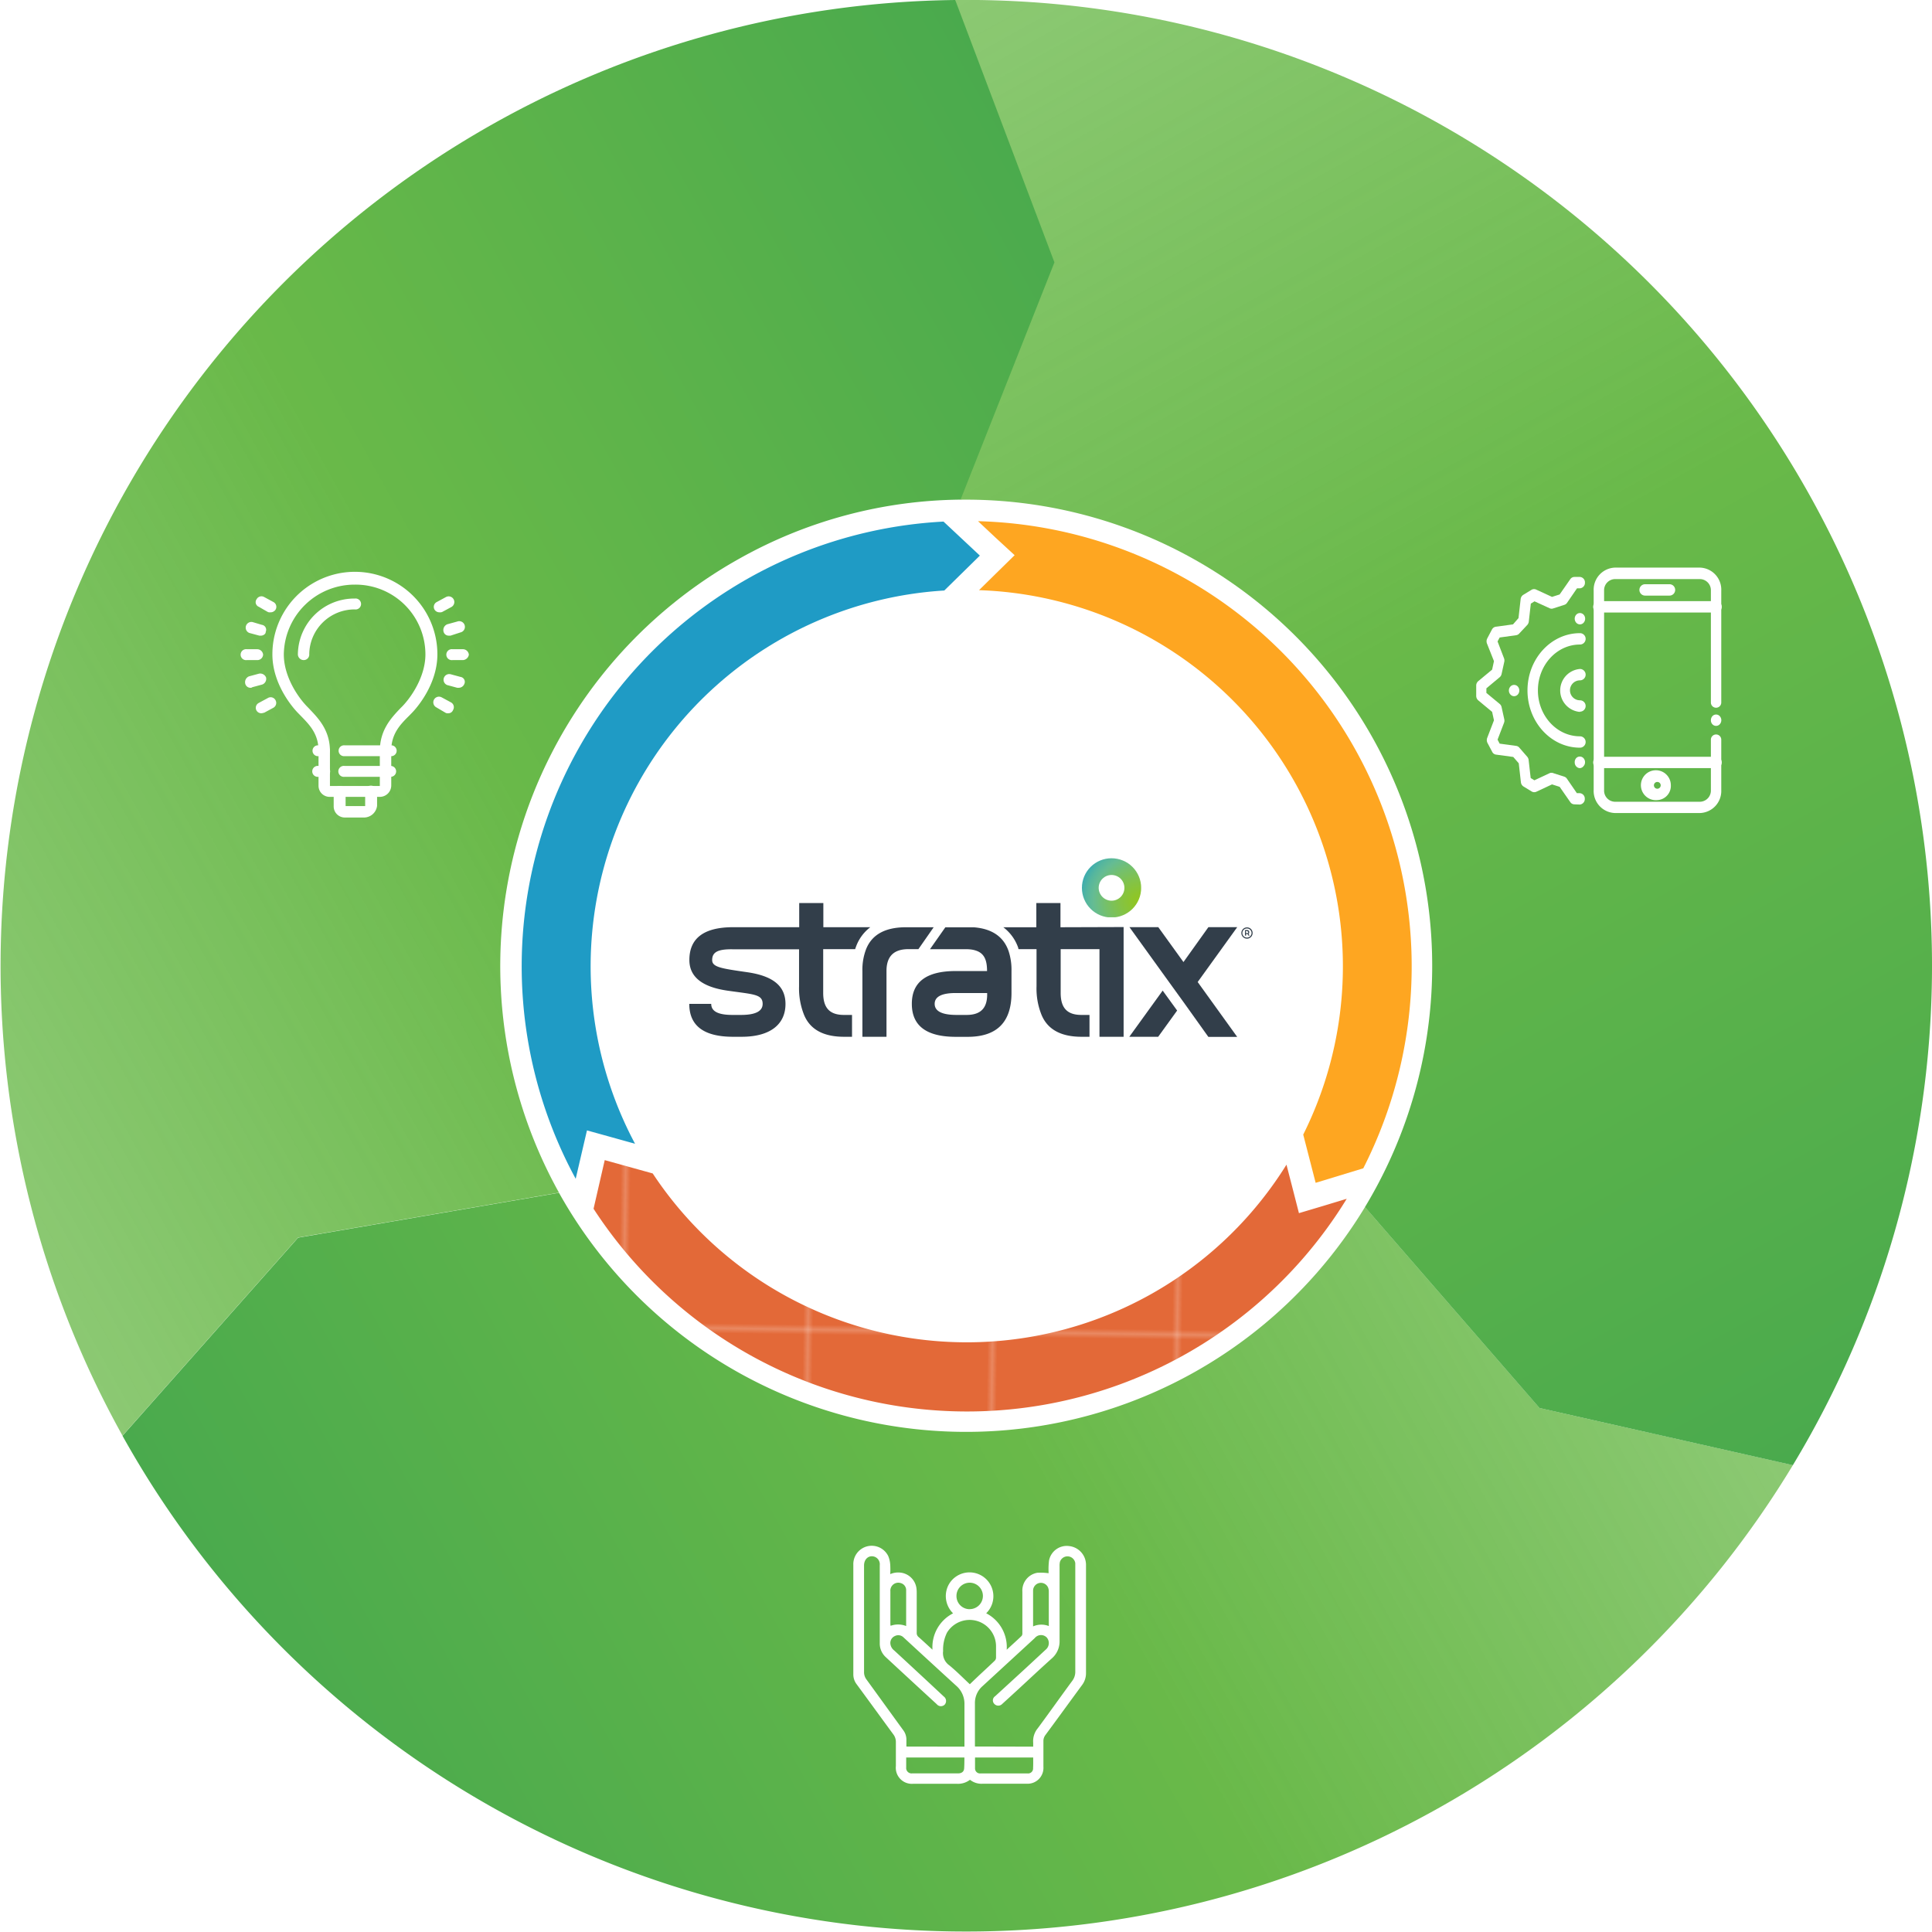 <svg xmlns="http://www.w3.org/2000/svg" xmlns:xlink="http://www.w3.org/1999/xlink" viewBox="0 0 387.34 387.33"><defs><style>.cls-1{fill:none;}.cls-2{fill:#e36938;}.cls-3{fill:#fff;}.cls-4{fill:url(#linear-gradient);}.cls-5{fill:url(#linear-gradient-2);}.cls-6{fill:url(#linear-gradient-3);}.cls-7{clip-path:url(#clip-path);}.cls-8{fill:url(#radial-gradient);}.cls-9{fill:#323e4a;}.cls-10{fill:#1f9bc5;}.cls-11{fill:url(#New_Pattern_Swatch_2);}.cls-12{fill:#fea621;}</style><linearGradient id="linear-gradient" x1="-2887.74" y1="-5388" x2="-2887.74" y2="-5677.68" gradientTransform="translate(3621.99 -4921.08) rotate(-119.12)" gradientUnits="userSpaceOnUse"><stop offset="0" stop-color="#6fbb50" stop-opacity="0.8"/><stop offset="0.05" stop-color="#6ebb4f" stop-opacity="0.82"/><stop offset="0.46" stop-color="#69b949"/><stop offset="0.51" stop-color="#66b849"/><stop offset="1" stop-color="#4aaa4d"/></linearGradient><linearGradient id="linear-gradient-2" x1="-2629.51" y1="-5365.01" x2="-2967.84" y2="-5365.01" xlink:href="#linear-gradient"/><linearGradient id="linear-gradient-3" x1="-2702.91" y1="-5677.69" x2="-2702.91" y2="-5391.75" xlink:href="#linear-gradient"/><clipPath id="clip-path"><path class="cls-1" d="M220.27,178a2.58,2.58,0,1,1,2.58,2.58,2.59,2.59,0,0,1-2.58-2.58m-3.36,0a5.94,5.94,0,1,0,5.94-5.93,5.93,5.93,0,0,0-5.94,5.93"/></clipPath><radialGradient id="radial-gradient" cx="-3977.18" cy="-3100.14" r="0.29" gradientTransform="matrix(47.05, 0, 0, -47.05, 187354.22, -145680.53)" gradientUnits="userSpaceOnUse"><stop offset="0" stop-color="#91c622"/><stop offset="0.01" stop-color="#91c622"/><stop offset="0.11" stop-color="#8dc52b"/><stop offset="0.28" stop-color="#84c344"/><stop offset="0.5" stop-color="#75c06b"/><stop offset="0.68" stop-color="#65bc93"/><stop offset="0.78" stop-color="#55b69e"/><stop offset="0.95" stop-color="#2da6b9"/><stop offset="1" stop-color="#21a2c1"/></radialGradient><pattern id="New_Pattern_Swatch_2" data-name="New Pattern Swatch 2" width="36.79" height="36.79" patternTransform="translate(-241.38 -34.54) rotate(90.79)" patternUnits="userSpaceOnUse" viewBox="0 0 36.79 36.79"><rect class="cls-1" width="36.79" height="36.79"/><rect class="cls-2" width="36.79" height="36.79"/></pattern></defs><g id="Layer_2" data-name="Layer 2"><g id="Layer_1-2" data-name="Layer 1"><circle class="cls-3" cx="193.79" cy="193.5" r="106.17"/><path class="cls-4" d="M287.92,362.77A193.61,193.61,0,0,1,24.56,287.86l35.2-39.72,52.31-9A93.47,93.47,0,0,0,273.66,242l35,40.28,50.79,11.46A193.71,193.71,0,0,1,287.92,362.77Z"/><path class="cls-5" d="M359.44,293.75l-50.79-11.46-35-40.28a93.47,93.47,0,0,0-81.08-141.83L191.51,0A193.63,193.63,0,0,1,359.44,293.75Z"/><path class="cls-6" d="M112.07,239.11l-52.31,9-35.2,39.72A193.66,193.66,0,0,1,191.51,0l19.89,52.6-18.82,47.57A92.3,92.3,0,0,0,148.23,112,93.55,93.55,0,0,0,112.07,239.11Z"/><path class="cls-3" d="M92.8,132.34H90.73a1.1,1.1,0,1,1,0-2.18H92.8a1.2,1.2,0,0,1,1.2,1.09A1.28,1.28,0,0,1,92.8,132.34Z"/><path class="cls-3" d="M90,127.44a1.06,1.06,0,0,1-1.09-.87,1.24,1.24,0,0,1,.76-1.41l2-.55a1.14,1.14,0,1,1,.65,2.18l-2,.65Z"/><path class="cls-3" d="M88.12,122.76a1.13,1.13,0,0,1-1-.54,1.09,1.09,0,0,1,.44-1.52l1.85-1a1.11,1.11,0,1,1,1.08,2l-1.85,1A1.14,1.14,0,0,1,88.12,122.76Z"/><path class="cls-3" d="M92,137.89h-.33l-2-.54a1.14,1.14,0,0,1,.65-2.18l2,.54a1,1,0,0,1,.77,1.42A1.2,1.2,0,0,1,92,137.89Z"/><path class="cls-3" d="M89.86,143a.86.86,0,0,1-.54-.1l-1.85-1.09a1.12,1.12,0,1,1,1.08-2l1.85,1a1.09,1.09,0,0,1,.44,1.52A1,1,0,0,1,89.86,143Z"/><path class="cls-3" d="M51.66,132.34H49.49a1.1,1.1,0,1,1,0-2.18h2.06a1.19,1.19,0,0,1,1.2,1.09A1.16,1.16,0,0,1,51.66,132.34Z"/><path class="cls-3" d="M52.32,127.44H52l-2-.54a1.14,1.14,0,0,1,.65-2.18l1.85.55a1,1,0,0,1,.77,1.41C53.3,127.12,52.75,127.44,52.32,127.44Z"/><path class="cls-3" d="M54.17,122.76a.82.82,0,0,1-.55-.11l-1.74-1a1,1,0,0,1-.43-1.52,1.1,1.1,0,0,1,1.52-.43l1.85,1a1.09,1.09,0,0,1,.43,1.52A1.2,1.2,0,0,1,54.17,122.76Z"/><path class="cls-3" d="M50.25,137.89a1.06,1.06,0,0,1-1.09-.87,1.26,1.26,0,0,1,.76-1.42l2-.54a1.26,1.26,0,0,1,1.42.76,1.21,1.21,0,0,1-.77,1.42l-2,.54A.4.4,0,0,1,50.25,137.89Z"/><path class="cls-3" d="M52.43,143a1.12,1.12,0,0,1-1-.54,1.1,1.1,0,0,1,.43-1.52l1.85-1a1.09,1.09,0,0,1,1.52.43,1.11,1.11,0,0,1-.43,1.53l-1.85,1C52.75,142.9,52.64,143,52.43,143Z"/><path class="cls-3" d="M60.91,132.34a1.18,1.18,0,0,1-1.19-1.09A11.31,11.31,0,0,1,71.14,120a1.1,1.1,0,1,1,0,2.18A9.09,9.09,0,0,0,62,131.14,1.11,1.11,0,0,1,60.91,132.34Z"/><path class="cls-3" d="M78.33,151.6H69.08a1.09,1.09,0,1,1,0-2.17h9.25a1.09,1.09,0,1,1,0,2.17Z"/><path class="cls-3" d="M78.33,155.74H69.08a1.1,1.1,0,1,1,0-2.18h9.25a1.09,1.09,0,1,1,0,2.18Z"/><path class="cls-3" d="M64.94,155.74H63.85a1.1,1.1,0,1,1,0-2.18h1.09a1.1,1.1,0,1,1,0,2.18Z"/><path class="cls-3" d="M64.94,151.6H63.85a1.09,1.09,0,1,1,0-2.17h1.09a1.09,1.09,0,1,1,0,2.17Z"/><path class="cls-3" d="M73.1,163.9H69.18a2.23,2.23,0,0,1-2.28-2.29v-2.93a1.11,1.11,0,0,1,1.2-1.09,1.18,1.18,0,0,1,1.19,1.09v2.93h3.92v-3a1.11,1.11,0,0,1,1.2-1.09,1.18,1.18,0,0,1,1.19,1.09v2.93A2.66,2.66,0,0,1,73.1,163.9Z"/><path class="cls-3" d="M76.15,159.76h-10a2.23,2.23,0,0,1-2.29-2.28v-7c0-3.37-1.85-5.22-3.59-7l-.43-.44c-.88-.87-5.23-5.66-5.23-11.86a16.54,16.54,0,0,1,33.08,0c0,6.2-4.35,11-5.22,11.86l-.43.44c-1.75,1.74-3.6,3.59-3.6,7v7A2.29,2.29,0,0,1,76.15,159.76Zm-5-42.55a14.19,14.19,0,0,0-14.25,14c0,4.14,2.5,8.16,4.57,10.34l.43.44c1.74,1.85,4.25,4.24,4.25,8.59v7h10v-7c0-4.24,2.28-6.64,4.13-8.59l.44-.44c2.07-2.18,4.57-6.2,4.57-10.34A14,14,0,0,0,71.14,117.21Z"/><path class="cls-3" d="M316.76,154a1,1,0,0,1-.74-.34,1.16,1.16,0,0,1-.31-.8A1.2,1.2,0,0,1,316,152a1,1,0,0,1,1.47,0,1.2,1.2,0,0,1,.31.81,1.16,1.16,0,0,1-.31.8A1,1,0,0,1,316.76,154Z"/><path class="cls-3" d="M344.05,145.53a1,1,0,0,1-.74-.33,1.16,1.16,0,0,1-.3-.81,1.25,1.25,0,0,1,.3-.81,1,1,0,0,1,1.48,0,1.21,1.21,0,0,1,0,1.62A1,1,0,0,1,344.05,145.53Z"/><path class="cls-3" d="M303.56,139.58a1,1,0,0,1-.74-.34,1.19,1.19,0,0,1-.31-.8,1.21,1.21,0,0,1,.31-.8,1,1,0,0,1,1.48,0,1.2,1.2,0,0,1,.3.8,1.18,1.18,0,0,1-.3.8A1,1,0,0,1,303.56,139.58Z"/><path class="cls-3" d="M316.76,125.18a1,1,0,0,1-.74-.33,1.21,1.21,0,0,1,0-1.62,1,1,0,0,1,1.47,0,1.21,1.21,0,0,1,0,1.62A1,1,0,0,1,316.76,125.18Z"/><path class="cls-3" d="M340.88,163H323.72a4.42,4.42,0,0,1-4.21-4.6v-40a4.43,4.43,0,0,1,4.21-4.6h17.16a4.42,4.42,0,0,1,4.21,4.6v22.45a1,1,0,1,1-2.08,0V118.42a2.23,2.23,0,0,0-2.12-2.32H323.72a2.23,2.23,0,0,0-2.12,2.32v40a2.23,2.23,0,0,0,2.12,2.32h17.16a2.24,2.24,0,0,0,2.13-2.32V148.29a1,1,0,1,1,2.08,0v10.12A4.42,4.42,0,0,1,340.88,163Z"/><path class="cls-3" d="M334.71,119.41h-4.89a1.14,1.14,0,0,1,0-2.28h4.89a1.14,1.14,0,0,1,0,2.28Z"/><path class="cls-3" d="M344.05,122.8h-23.5a1.14,1.14,0,0,1,0-2.28h23.5a1.14,1.14,0,0,1,0,2.28Z"/><path class="cls-3" d="M344.05,154h-23.5a1.14,1.14,0,0,1,0-2.28h23.5a1.14,1.14,0,0,1,0,2.28Z"/><path class="cls-3" d="M332.27,160.41a3,3,0,1,1,2.71-3A2.85,2.85,0,0,1,332.27,160.41Zm0-3.64a.68.68,0,0,0,0,1.36.68.68,0,0,0,0-1.36Z"/><path class="cls-3" d="M316.76,142.73a4.32,4.32,0,0,1,0-8.61,1.14,1.14,0,0,1,0,2.28,2,2,0,0,0,0,4,1.14,1.14,0,0,1,0,2.28Z"/><path class="cls-3" d="M316.76,149.9c-5.8,0-10.52-5.15-10.52-11.48s4.72-11.48,10.52-11.48a1.14,1.14,0,0,1,0,2.28c-4.65,0-8.43,4.13-8.43,9.2s3.78,9.2,8.43,9.2a1.14,1.14,0,0,1,0,2.28Z"/><path class="cls-3" d="M315.65,161.26a1,1,0,0,1-.83-.45l-2.13-3.06-1.53-.49L308,158.74a1,1,0,0,1-.92-.06l-1.64-1a1.16,1.16,0,0,1-.52-.85l-.43-3.8-1.1-1.27-3.46-.47a1,1,0,0,1-.77-.57l-.94-1.77a1.27,1.27,0,0,1-.06-1l1.36-3.54-.37-1.69-2.77-2.3a1.19,1.19,0,0,1-.42-.91v-2.06a1.17,1.17,0,0,1,.42-.9l2.77-2.3.37-1.7L298.11,129a1.27,1.27,0,0,1,.06-1l.94-1.78a1.06,1.06,0,0,1,.77-.57l3.46-.47,1.1-1.26.43-3.81a1.16,1.16,0,0,1,.52-.85l1.64-1a1,1,0,0,1,.92-.07l3.21,1.48,1.53-.49,2.13-3.06a1,1,0,0,1,.83-.45h1.11a1.08,1.08,0,0,1,1,1.14,1.1,1.1,0,0,1-1,1.14h-.59l-2,2.91a1,1,0,0,1-.53.4l-2.21.71a.94.94,0,0,1-.7,0l-3.08-1.41-.74.46-.41,3.61a1.2,1.2,0,0,1-.28.64L304.6,127a1,1,0,0,1-.63.35l-3.31.46-.42.79,1.29,3.36a1.23,1.23,0,0,1,.06.71l-.54,2.45a1.13,1.13,0,0,1-.38.65L298,138v.92l2.67,2.21a1.11,1.11,0,0,1,.38.64l.54,2.45a1.23,1.23,0,0,1-.06.71l-1.29,3.36.42.8,3.31.45a1,1,0,0,1,.63.35l1.59,1.83a1.2,1.2,0,0,1,.28.64l.41,3.62.74.46L310.7,155a.94.94,0,0,1,.7,0l2.21.71a1,1,0,0,1,.53.4l2,2.91h.59a1.09,1.09,0,0,1,1,1.13,1.1,1.1,0,0,1-1,1.15Z"/><path class="cls-3" d="M194.47,356.82a3.93,3.93,0,0,1-2.69.8c-2.89,0-5.77,0-8.65,0a3.22,3.22,0,0,1-3.52-3.54c0-1.59,0-3.18,0-4.77a2.51,2.51,0,0,0-.53-1.62c-2.45-3.33-4.88-6.69-7.32-10a3.25,3.25,0,0,1-.68-2c0-7.32,0-14.63,0-21.95a3.69,3.69,0,0,1,7-1.77,5.39,5.39,0,0,1,.4,1.74,16.66,16.66,0,0,1,0,1.88,4,4,0,0,1,2.56-.21,3.64,3.64,0,0,1,2.7,3.07,7.25,7.25,0,0,1,.05.93c0,2.67,0,5.35,0,8a1,1,0,0,0,.35.8c.92.81,1.81,1.65,2.81,2.56a7.61,7.61,0,0,1,4.13-7.29,4.84,4.84,0,0,1-1.33-4.56,4.67,4.67,0,0,1,1.91-2.8,4.78,4.78,0,0,1,6.06,7.35,7.62,7.62,0,0,1,4.11,7.31c1.07-1,2.05-1.86,3-2.78a.84.84,0,0,0,.14-.56c0-2.76,0-5.53,0-8.29a3.62,3.62,0,0,1,3-3.8,11.6,11.6,0,0,1,2.25.09,2.94,2.94,0,0,0,0-.4,14.09,14.09,0,0,1,.1-2.16,3.62,3.62,0,0,1,4.06-2.88,3.79,3.79,0,0,1,3.35,3.68c0,2.18,0,4.35,0,6.52,0,5.08,0,10.15,0,15.22a3.93,3.93,0,0,1-.8,2.45c-2.45,3.33-4.88,6.69-7.33,10a2,2,0,0,0-.41,1.29c0,1.69,0,3.38,0,5.07a3.18,3.18,0,0,1-3.38,3.41c-2.92,0-5.84,0-8.75,0A3.68,3.68,0,0,1,194.47,356.82Zm-1.11-6.64v-.61c0-2.62,0-5.24,0-7.86a4.77,4.77,0,0,0-1.66-3.75c-2.2-2-4.37-4-6.55-6l-4-3.68a1.49,1.49,0,0,0-1.73-.28,1.51,1.51,0,0,0-.92,1.39,1.94,1.94,0,0,0,.78,1.51q5,4.61,9.94,9.23a1.11,1.11,0,0,1,.2,1.6,1.07,1.07,0,0,1-1.61-.06q-5.13-4.71-10.23-9.44a3.7,3.7,0,0,1-1.2-2.82V313.8a1.61,1.61,0,0,0-1-1.68c-1.14-.42-2.15.4-2.15,1.73q0,10.69,0,21.38a2.42,2.42,0,0,0,.49,1.49c2.45,3.37,4.89,6.76,7.35,10.14a3.12,3.12,0,0,1,.65,2c0,.42,0,.85,0,1.3Zm13.78,0c0-.3,0-.54,0-.78a4.06,4.06,0,0,1,.93-2.92c2.32-3.14,4.57-6.32,6.88-9.46a3,3,0,0,0,.63-1.93c0-6.95,0-13.91,0-20.86,0-.28,0-.55,0-.83a1.58,1.58,0,0,0-3.09-.21,3.82,3.82,0,0,0-.06.83c0,5,0,9.94,0,14.91a4.52,4.52,0,0,1-1.59,3.59c-2.23,2-4.42,4.06-6.63,6.1-1.09,1-2.18,2-3.28,3a1.08,1.08,0,0,1-1.57,0,1,1,0,0,1,.15-1.55l.11-.1,6-5.5,4-3.71a1.71,1.71,0,0,0,.25-2.45,1.6,1.6,0,0,0-2.41.1c-3.49,3.21-7,6.44-10.48,9.64a4.47,4.47,0,0,0-1.52,3.48c0,2.71,0,5.42,0,8.13,0,.16,0,.33,0,.49Zm-12.71-12.51c.77-.74,1.59-1.53,2.42-2.3s1.72-1.59,2.57-2.41a.9.9,0,0,0,.27-.6c0-.81,0-1.63,0-2.44a5.3,5.3,0,0,0-9.84-2.58,7.71,7.71,0,0,0-.77,3.69,3,3,0,0,0,1.26,2.86C191.78,335.07,193.08,336.4,194.43,337.66Zm-1.08,14.69H181.68c0,.68,0,1.32,0,2a1.08,1.08,0,0,0,1.19,1.18c.67,0,1.35,0,2,0h7.19c.74,0,1.2-.34,1.24-1S193.35,353.09,193.35,352.35Zm13.79,0H195.48c0,.75,0,1.47,0,2.19a1,1,0,0,0,1.09,1h9.47a1,1,0,0,0,1.08-1.08C207.16,353.74,207.14,353.07,207.14,352.34ZM210.27,326a1,1,0,0,0,0-.21c0-2.28,0-4.55,0-6.83a2.14,2.14,0,0,0-.15-.7,1.57,1.57,0,0,0-3,.63q0,3.4,0,6.82c0,.11,0,.22,0,.36A4.11,4.11,0,0,1,210.27,326Zm-28.6,0c0-2.45,0-4.86,0-7.28a1.46,1.46,0,0,0-1.11-1.34,1.59,1.59,0,0,0-2.05,1.67c0,2.19,0,4.38,0,6.57a1.88,1.88,0,0,0,.05.33A4.37,4.37,0,0,1,181.67,326Zm12.74-3.39a2.65,2.65,0,1,0-2.65-2.66A2.63,2.63,0,0,0,194.41,322.62Z"/><g class="cls-7"><rect class="cls-8" x="216.91" y="172.03" width="11.87" height="11.87"/></g><path class="cls-9" d="M236,202.6l-3.8,5.26h-5.79l6.69-9.26Z"/><path class="cls-9" d="M234.37,196.88l-7.93-11h5.78l5.05,7,5-7h5.78l-7.93,11,7.92,11h-5.78l-5-7"/><path class="cls-9" d="M212.61,185.9v-4.85h-4.84v4.85h-6.62a8.76,8.76,0,0,1,3,4.15c0,.08,0,.16.07.24h3.59v7.46a14.12,14.12,0,0,0,1,5.71q1.82,4.39,8,4.4h1.62v-4.38h-1.62c-2.94,0-4.16-1.49-4.16-4.42v-8.77h7.78v17.57h4.84v-22Z"/><path class="cls-9" d="M165.07,185.89v-4.84h-4.84v4.84H147q-8.79,0-8.79,6.58,0,5.06,7.69,6.15c5.13.74,7,.68,7,2.64,0,1.47-1.42,2.22-4.35,2.22h-1.7c-2.93,0-4.26-.75-4.26-2.22h-4.4q0,6.6,8.79,6.6h1.7c5.86,0,8.8-2.58,8.8-6.58,0-3.66-2.57-5.63-7.7-6.37s-7-1-7-2.43c0-1.65,1.24-2.21,4.17-2.16h13.25v7.43a14.3,14.3,0,0,0,1,5.71q1.81,4.39,8,4.4h1.62v-4.38h-1.62c-2.94,0-4.16-1.49-4.16-4.42v-8.77h6.41c.08-.27.18-.53.28-.79a8.53,8.53,0,0,1,2.76-3.61Z"/><path class="cls-9" d="M202.22,190.71c-1-2.91-3.33-4.52-7-4.8h-5.69l-3.08,4.39h7.31a8.37,8.37,0,0,1,1,.07,5,5,0,0,1,1.31.37c1.36.64,1.82,1.93,1.82,3.94h-6.28q-8.81,0-8.8,6.59t8.8,6.6H194q8.79,0,8.79-8.8v-4.39A12.06,12.06,0,0,0,202.22,190.71Zm-8.43,12.77h-2c-2.93,0-4.4-.75-4.4-2.22s1.47-2.2,4.37-2.17h6.15C198,202,196.72,203.48,193.79,203.48Z"/><path class="cls-9" d="M187.19,185.9h-5.54c-4.14,0-6.82,1.44-8,4.37a11.53,11.53,0,0,0-.75,4.4v13.19h4.83V194.67c0-2.94,1.47-4.38,4.4-4.38h2Z"/><path class="cls-9" d="M250.57,186.08a1.08,1.08,0,0,1,.41.41,1.09,1.09,0,0,1,.15.56,1.13,1.13,0,0,1-.15.57,1.15,1.15,0,0,1-.41.41,1.08,1.08,0,0,1-.58.16,1.13,1.13,0,1,1,.58-2.11Zm-.11,1.77a1,1,0,0,0,.33-.34.82.82,0,0,0,.13-.46.81.81,0,0,0-.13-.45.87.87,0,0,0-.33-.33.94.94,0,0,0-1.26.33.93.93,0,0,0-.12.46.9.9,0,0,0,.12.46,1,1,0,0,0,.33.33.93.93,0,0,0,.46.12A.94.94,0,0,0,250.46,187.85Zm0-.78a.36.36,0,0,1-.16.14l.24.37h-.24l-.19-.33h-.29v.33h-.21v-1.11H250a.48.48,0,0,1,.33.1.35.35,0,0,1,.12.28A.38.38,0,0,1,250.42,187.07Zm-.64,0H250a.3.3,0,0,0,.18,0,.21.21,0,0,0,.07-.17.17.17,0,0,0-.07-.15.24.24,0,0,0-.18-.06h-.25Z"/><g id="Arrows"><path class="cls-10" d="M117.68,226.63l4.94,1.37,4.7,1.31a75.49,75.49,0,0,1,62-110.92h0l7.13-7-7.29-6.82v0a89.27,89.27,0,0,0-73.74,131.76l1.1-4.73Z"/><path class="cls-11" d="M260.42,243.22l-1.28-5-1.22-4.72a75.48,75.48,0,0,1-127.06,1.76h0l-9.62-2.67L119,242.34h0a89.28,89.28,0,0,0,151-2l-4.65,1.41Z"/><path class="cls-12" d="M203.42,111.31l-3.66,3.59-3.48,3.42a75.47,75.47,0,0,1,65,109.15h0l2.49,9.67,9.55-2.91h0a89.29,89.29,0,0,0-77.24-129.74l3.54,3.32Z"/></g></g></g></svg>